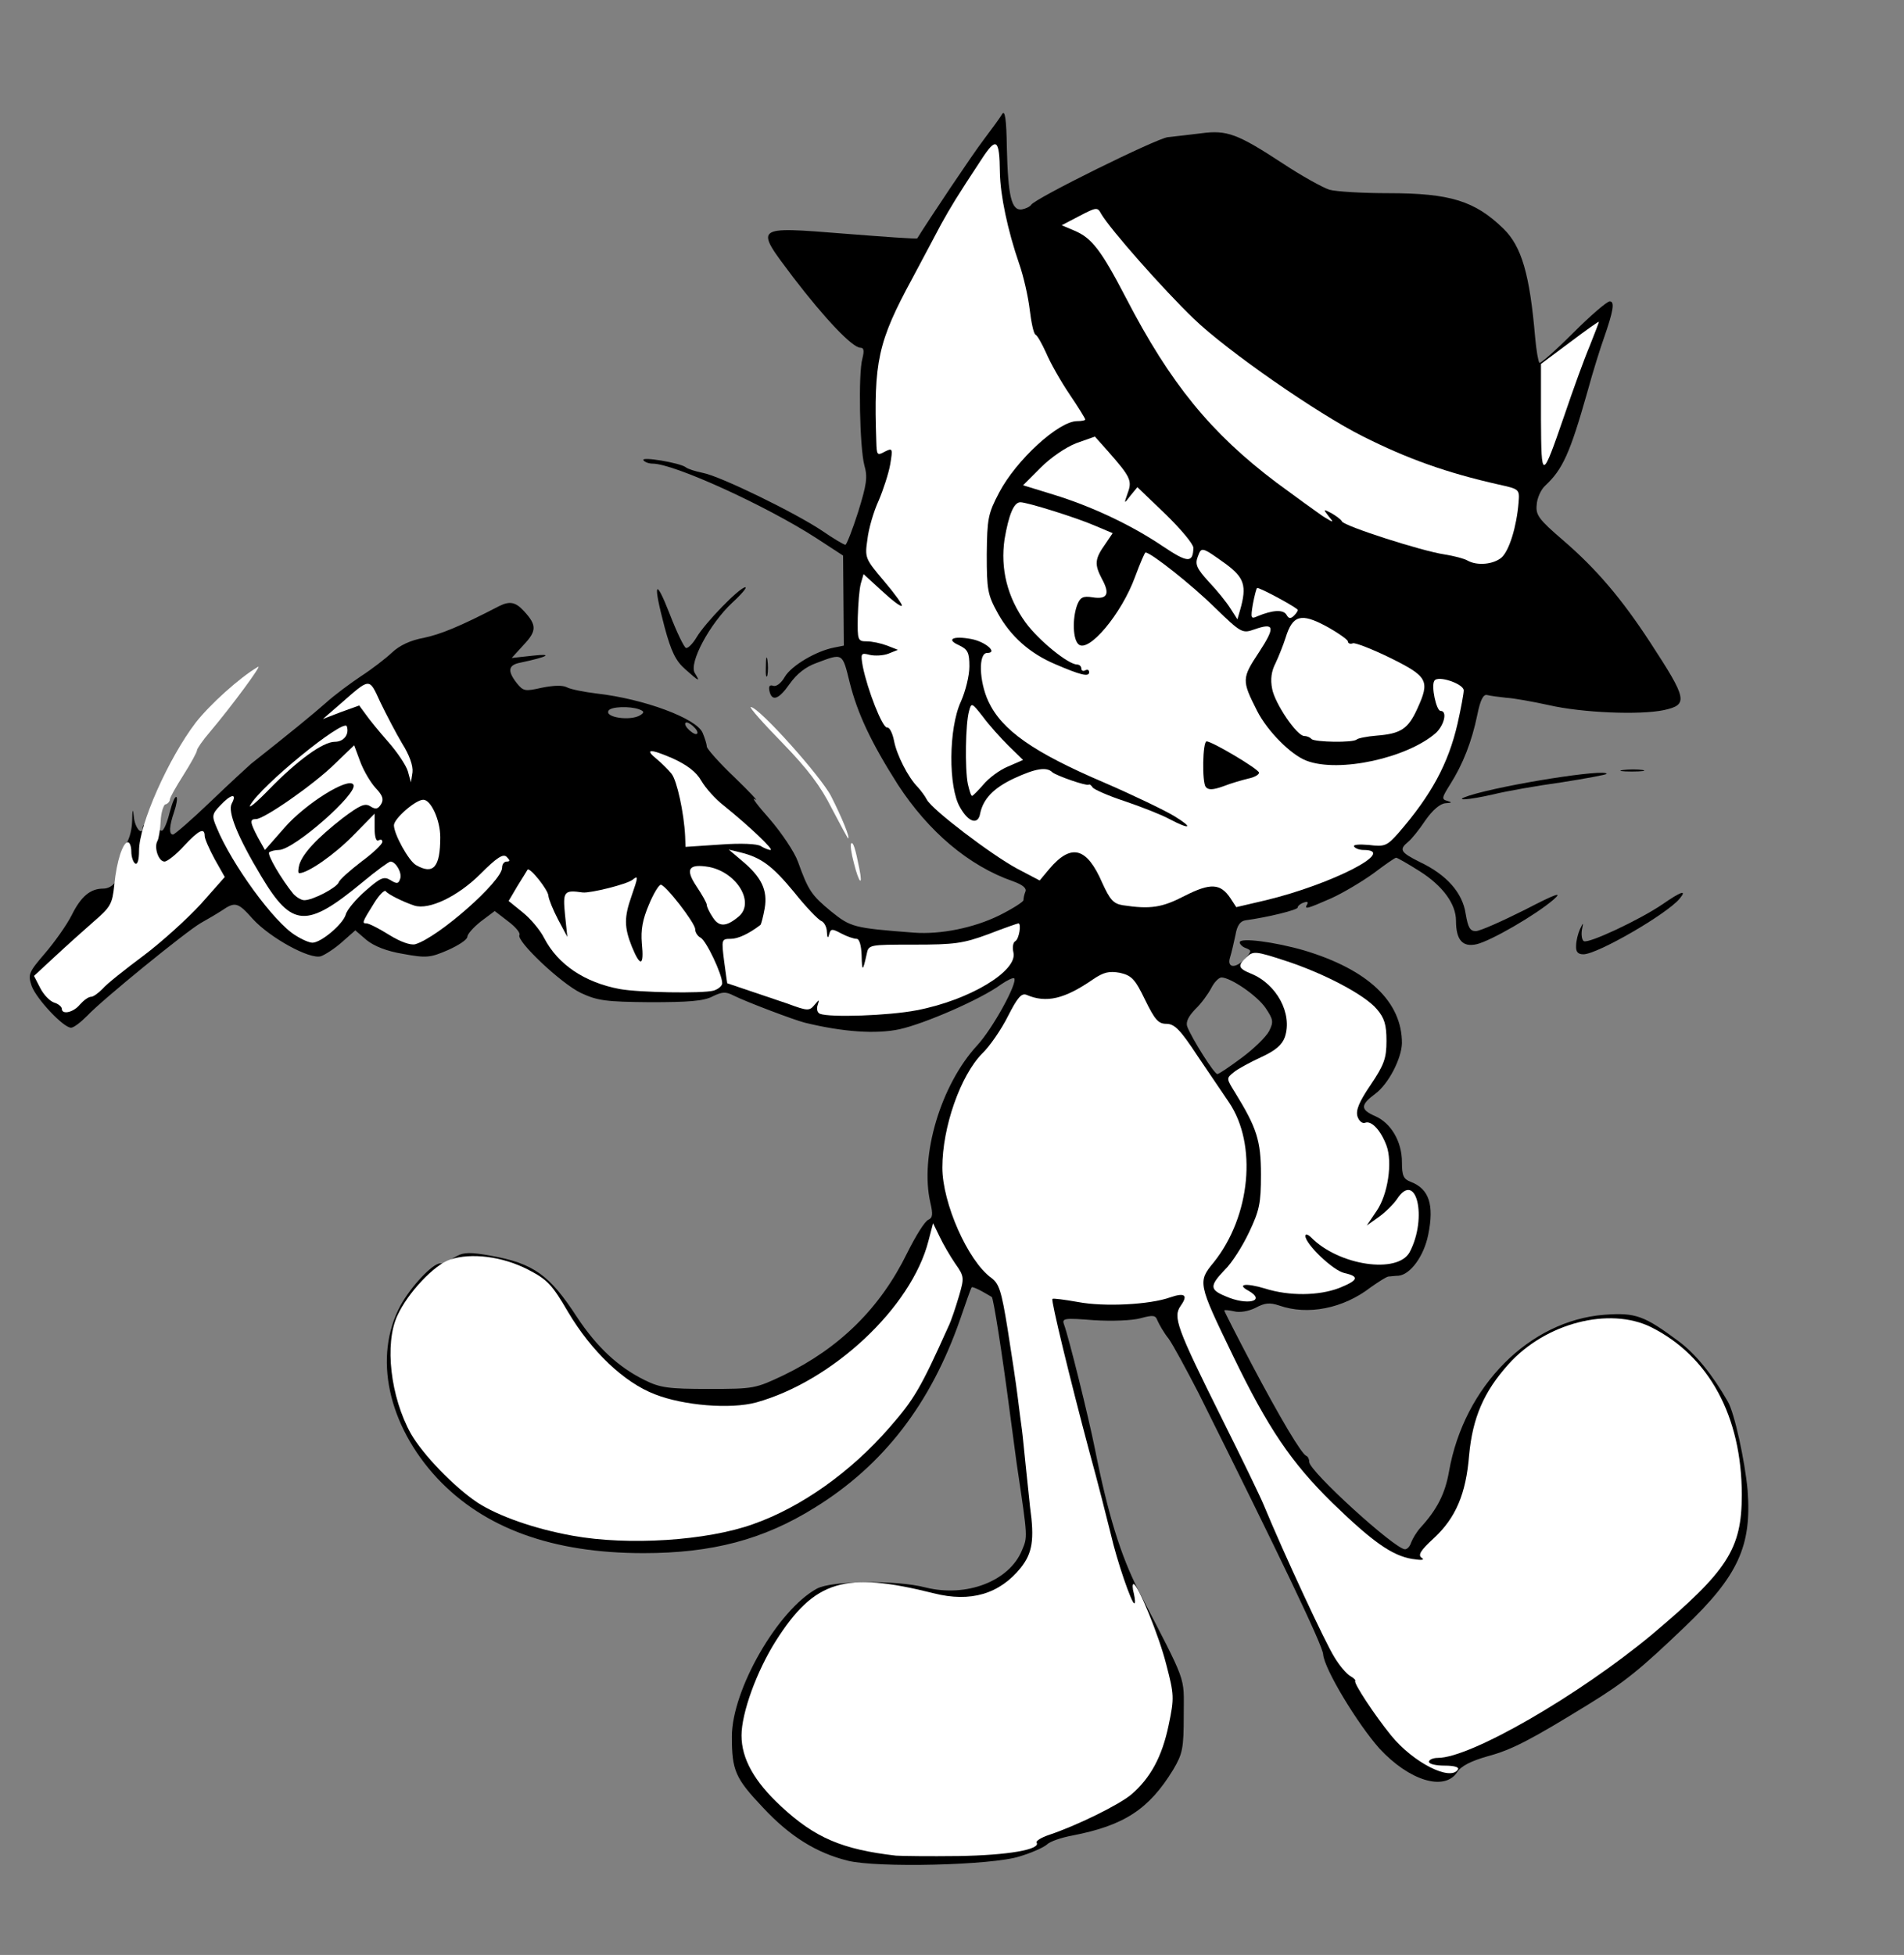 <?xml version="1.0" encoding="utf-8"?>
<!DOCTYPE svg PUBLIC "-//W3C//DTD SVG 1.0//EN" "http://www.w3.org/TR/2001/REC-SVG-20010904/DTD/svg10.dtd">
<svg version="1.0" xmlns="http://www.w3.org/2000/svg" width="493px" height="506px" viewBox="0 0 493 506" preserveAspectRatio="xMidYMid meet">
 <rect x="0" y="0" width="493" height="506" fill="#808080" stroke="none"/>
 <g fill="#000000">
  <path d="M219.5 481.6 c-8.1 -2 -15 -6.3 -21.9 -13.7 -7.2 -7.6 -8.1 -9.6 -8.1 -18.4 0 -12.1 11.9 -32.8 22 -38.3 3.8 -2.1 20.6 -2.3 28.2 -0.3 10.5 2.6 21.6 -1.6 24.9 -9.6 1.5 -3.5 1.5 -3.3 -1.1 -20.8 -0.2 -1.1 -1 -7.4 -1.9 -14 -2.2 -16.9 -4.4 -30.6 -4.8 -30.8 -0.1 -0.1 -1.4 -0.8 -2.6 -1.5 -1.3 -0.7 -2.5 -1.2 -2.6 -1 -0.2 0.2 -1.5 3.9 -3 8.3 -7.6 21.8 -19.8 37.7 -37.6 48.7 -13.3 8.3 -26.6 11.8 -44.4 11.8 -23.5 0 -41.2 -6.4 -53.4 -19.4 -12.8 -13.8 -16.6 -31.5 -9.5 -44.7 2.7 -4.9 8.3 -10.9 10.3 -10.9 2.4 0 0.6 4.9 -3.4 9.3 -6.1 6.6 -7.5 12.1 -5.3 20.9 2.1 8.2 5.4 14 11.5 20.3 9.6 9.8 18.6 14.2 34.9 17 29 5.1 55.3 -4.7 75.6 -28 4.4 -5.1 8.2 -10.7 10.4 -15.5 1.9 -4.1 4.1 -8.8 4.9 -10.4 2.2 -4.6 2.8 -10 1.2 -11.3 -1.1 -0.9 -1.9 -0.1 -4.3 4.4 -7.3 13.9 -25 28 -40.7 32.2 -7.4 2.1 -24.9 1 -32.2 -2 -8.3 -3.2 -17.1 -11.7 -22.7 -21.7 -4.1 -7.4 -4.8 -8.1 -10.4 -10.8 -3.7 -1.7 -8.2 -3 -11.7 -3.2 -6.3 -0.5 -7.1 -1.2 -3.5 -3.1 1.8 -1 3.7 -1 8.7 -0.1 11.2 2 15.3 5 22.4 15.9 5.1 7.7 10.6 12.9 17.5 16.3 4 2 6.2 2.3 16.6 2.3 11.8 0 12.1 -0.1 19.5 -3.6 14.4 -7 24.9 -17.3 31.9 -31.6 2.2 -4.4 4.6 -8.3 5.5 -8.6 1.1 -0.5 1.2 -1.4 0.5 -4.4 -2.8 -12.1 2.7 -30.5 12.1 -40.7 4 -4.3 10.6 -16.3 9.6 -17.4 -0.3 -0.2 -1.8 0.5 -3.4 1.6 -5.3 3.9 -19.9 10.2 -26.3 11.6 -6.1 1.3 -14.7 0.7 -24.5 -1.7 -2.8 -0.7 -15.2 -5.4 -18.4 -7 -2.1 -1.1 -3 -1 -5.5 0.2 -2.2 1.2 -6.3 1.5 -16.1 1.5 -11.6 -0.1 -13.7 -0.4 -18 -2.4 -5.2 -2.5 -16.8 -13.5 -15.9 -15 0.3 -0.5 -1 -2.1 -2.9 -3.5 l-3.5 -2.7 -3.6 2.7 c-1.9 1.5 -3.5 3.3 -3.5 4 0 0.7 -2.3 2.2 -5 3.4 -4.6 2 -5.6 2.1 -11.6 1 -4.3 -0.7 -7.5 -2 -9.5 -3.6 l-2.9 -2.5 -3.4 3 c-1.9 1.7 -4.4 3.3 -5.5 3.7 -2.9 0.9 -13.2 -4.8 -17.6 -9.6 -3.9 -4.4 -4.6 -4.6 -8.1 -2.2 -1.4 0.9 -3.8 2.3 -5.4 3.2 -3.7 2.1 -25.7 20 -29.4 24 -1.7 1.7 -3.5 3.1 -4.2 3.1 -2 0 -9 -7.5 -10.2 -10.8 -1 -3 -0.8 -3.5 3.4 -8.4 2.5 -2.9 5.7 -7.4 7 -10 2.4 -4.8 4.8 -6.8 8.1 -6.8 2.8 0 4.8 -3.1 4.5 -6.6 -0.2 -1.9 0.3 -3.8 1.2 -4.7 0.9 -0.9 1.7 -3.5 1.8 -5.9 0.1 -3.7 0.2 -3.8 0.5 -1 0.4 2.8 2.3 4.7 2.3 2.2 0 -0.5 0.9 -1 2 -1 1.1 0 2 0.5 2 1 0 0.6 0.4 1 0.9 1 0.5 0 1.4 -2.1 2 -4.6 0.7 -2.6 1.4 -4.4 1.8 -4.1 0.3 0.3 0 2 -0.6 3.8 -1.3 3.8 -1.4 5.9 -0.3 5.9 0.4 0 4.8 -3.8 9.7 -8.5 5 -4.8 9.7 -9.1 10.5 -9.8 10 -7.9 16 -12.8 19.4 -15.8 2.2 -2 6.4 -5.1 9.1 -6.9 2.8 -1.8 6.4 -4.6 8 -6.1 2 -1.9 4.9 -3.2 8.2 -3.8 4.3 -0.9 9.3 -2.9 19.5 -8.2 2.8 -1.4 4.3 -1.1 6.5 1.3 3.3 3.6 3.3 5.1 -0.1 8.7 l-3.1 3.4 5.5 -0.6 c5.4 -0.6 3.9 0.3 -3.2 1.8 -3.2 0.6 -3.5 2.1 -1 5.3 1.7 2.1 2.1 2.2 6.5 1.2 3 -0.6 5.4 -0.7 6.5 -0.1 0.9 0.5 4.4 1.2 7.7 1.6 12.3 1.4 25.7 6.4 27.4 10.1 0.6 1.4 1.1 3 1.1 3.6 0 0.6 3.3 4.3 7.3 8.1 3.9 3.8 6.3 6.3 5.2 5.6 -1.1 -0.8 0.6 1.5 3.8 5.1 3.1 3.6 6.4 8.5 7.3 11 2.7 7.5 3.5 8.7 8.6 12.9 5.1 4.1 5.8 4.3 21.5 5.5 6.8 0.5 15.4 -1.2 22.1 -4.5 3.4 -1.7 6.2 -3.5 6.2 -3.9 0 -0.5 0.2 -1.5 0.5 -2.2 0.4 -0.9 -0.7 -1.8 -3.2 -2.7 -11.5 -4 -21.9 -12.9 -29.8 -25 -7 -11 -10.5 -18.5 -12.5 -26.5 -1.9 -7.7 -1.7 -7.6 -8.6 -5 -2.8 1 -5.1 2.8 -7 5.5 -2.8 4 -4.6 4.6 -5.2 1.6 -0.2 -1.1 0.1 -1.5 1 -1.2 0.8 0.3 2.1 -0.7 3 -2.3 1.7 -2.9 8.1 -6.7 12.8 -7.6 l2.5 -0.5 -0.1 -11.7 -0.1 -11.6 -6.9 -4.5 c-13 -8.4 -36.9 -19.3 -42.4 -19.3 -1 0 -2.1 -0.4 -2.4 -0.9 -0.6 -1 9.4 0.7 10.9 1.8 0.6 0.5 2.6 1.1 4.5 1.5 4.4 0.8 23.9 10.3 30.9 15 2.9 2 5.6 3.6 6 3.6 0.3 0 1.8 -3.8 3.3 -8.5 2.2 -7.1 2.5 -9 1.6 -12.1 -1.2 -4.6 -1.6 -23.8 -0.5 -27.6 0.5 -2 0.4 -2.8 -0.5 -2.8 -2.1 0 -9.2 -7.5 -17.4 -18.2 -10.1 -13.4 -10.5 -13.2 13.5 -11.3 10.2 0.8 18.5 1.4 18.6 1.2 2.9 -4.7 14.2 -21.6 17.1 -25.4 2.1 -2.8 4.4 -5.9 4.9 -6.8 0.7 -1.1 1.1 1.3 1.2 8.7 0.3 12.6 1.2 16.4 3.9 16 1 -0.2 2.1 -0.7 2.4 -1.2 1.1 -1.7 32.5 -17.2 35.4 -17.5 1.7 -0.2 5.6 -0.6 8.6 -1 6.7 -0.9 9.4 0.1 21.3 7.9 4.7 3.1 10.1 6.1 11.9 6.7 1.8 0.5 8.7 0.9 15.3 0.9 16 0 22.4 2 29.8 9.2 4.7 4.6 6.8 11.8 8.2 28.2 0.3 3.3 0.8 6.2 1.1 6.5 0.2 0.3 4.2 -3.2 8.7 -7.7 4.5 -4.5 8.8 -8.2 9.5 -8.2 1.4 0 0.9 2.6 -1.5 9.5 -0.8 2.2 -2.8 8.5 -4.3 14 -4.5 15.9 -6.4 20 -10.9 24.2 -1.1 1 -2.1 3.2 -2.2 4.9 -0.3 2.7 0.5 3.8 6.9 9.3 8.6 7.4 15.2 15.2 22.5 26.4 9.6 14.7 9.9 16.1 3.5 17.5 -6.2 1.3 -21.1 0.7 -29.8 -1.3 -4.1 -0.9 -9.1 -1.8 -11 -1.9 -1.9 -0.2 -4.1 -0.5 -4.9 -0.7 -1 -0.3 -1.8 1.2 -2.6 5.2 -1.4 6.8 -3.7 12.7 -7 17.9 -2.2 3.5 -2.3 3.9 -0.7 4.3 1.3 0.4 1.1 0.5 -0.5 0.6 -1.4 0.1 -3.3 1.7 -5.2 4.4 -1.6 2.4 -3.6 4.9 -4.5 5.6 -2.4 2 -2 2.7 3 5.2 7 3.3 11.1 8 11.9 13.4 0.6 3.5 1.1 4.5 2.6 4.5 1.1 0 6.7 -2.5 12.7 -5.5 8.1 -4.2 9.9 -4.8 7.5 -2.7 -4.6 4 -16.4 10.8 -20 11.6 -3.6 0.8 -5.3 -1.1 -5.3 -6.1 0 -4.3 -3.4 -9 -9.4 -12.8 -3 -1.9 -5.8 -3.5 -6.1 -3.5 -0.3 0 -2.9 1.8 -5.8 4 -2.9 2.1 -7.9 5.1 -11 6.5 -6.4 2.8 -7.1 3 -6.2 1.5 0.3 -0.6 -0.1 -0.7 -0.9 -0.4 -0.9 0.3 -1.6 0.9 -1.6 1.3 0 0.6 -7.6 2.5 -13.5 3.3 -1.4 0.2 -2.2 1.4 -2.6 3.8 -0.4 1.9 -1 4.5 -1.4 5.8 -0.9 2.8 1.5 3 4 0.2 1.6 -1.8 1.6 -2 0.1 -2.6 -0.9 -0.3 -1.6 -1 -1.6 -1.5 0 -1.3 9.1 -0.1 16.7 2.1 16.6 5 25.3 13.3 25.3 24 -0.1 4 -3.5 10.6 -6.9 13.1 -3.9 2.9 -3.9 4.1 0 5.8 4.1 1.8 6.9 6.6 6.9 11.9 0 3.5 0.4 4.4 2.3 5.1 4.7 1.8 6.1 5.9 4.5 13.7 -1.1 5.5 -4.6 10.3 -7.7 10.6 -0.9 0 -2.1 0.2 -2.6 0.2 -0.6 0.1 -2.6 1.4 -4.6 2.8 -7.1 5.5 -16.3 7.3 -23.7 4.7 -2.4 -0.8 -3.7 -0.7 -6.1 0.6 -1.8 0.9 -4.1 1.3 -5.6 0.9 -1.4 -0.3 -2.5 -0.4 -2.5 -0.2 0 0.2 3.2 6.5 7.1 13.9 7.5 14.2 12.9 23.2 14.1 23.7 0.5 0.2 0.8 0.9 0.8 1.6 0 2.4 22.2 22.6 24.8 22.6 0.6 0 1.3 -0.8 1.6 -1.8 0.4 -1 1.4 -2.7 2.4 -3.8 4.3 -4.7 6.4 -8.8 7.4 -14.6 3.9 -22 20.8 -39 40.2 -40.5 8.1 -0.6 10.3 0.2 19.3 6.9 4.4 3.3 8.7 8.6 12.7 15.6 1.7 2.9 4.4 15.3 5.1 22.9 1.1 14.4 -2.4 22.2 -16.4 35.5 -11.4 10.9 -15.3 14.1 -24.9 20 -14.8 9.1 -19.7 11.7 -26.1 13.4 -4.2 1.2 -6.8 2.5 -7.8 4.1 -3.3 5 -12.4 2.2 -20.1 -6.1 -5.7 -6.4 -14.3 -20.6 -14.6 -24.4 -0.1 -2.3 -11.7 -26.4 -32.3 -67.7 -3.1 -6 -6.5 -12.3 -7.7 -14 -1.3 -1.6 -2.5 -3.8 -2.9 -4.7 -0.5 -1.4 -1.1 -1.5 -4.4 -0.6 -2.2 0.6 -7.4 0.8 -12.1 0.5 -7.6 -0.6 -8.3 -0.5 -7.7 1.1 1.2 3.2 6.3 23.7 8 32.2 3.4 17.1 6.7 27.6 11.2 36.5 12.9 25 11.8 21.9 11.8 32.4 0 8.7 -0.3 10 -2.7 14.1 -6.3 10.3 -12.7 14.5 -26.2 17.1 -2.7 0.5 -5.7 1.5 -6.5 2.3 -0.9 0.8 -4.1 2.2 -7.1 3.1 -7.1 2.3 -36.9 3 -44.5 1.1z m43 -5.8 c1.4 -0.6 2.5 -1.5 2.5 -1.9 0 -0.4 1.6 -1.3 3.7 -2 7.8 -2.5 18.4 -8 22 -11.3 8.5 -7.6 10.9 -17.9 7.2 -30.9 -2.3 -8.1 -4.3 -11.7 -6.5 -11.7 -1.4 0 -4.7 -8.9 -6.9 -18.5 -0.9 -3.8 -3.4 -13.3 -5.5 -21 -5.3 -19.8 -10 -39.7 -10 -42.8 0 -2.5 0.3 -2.7 3.8 -2.7 2.1 0 6.4 0.5 9.4 1 4 0.8 7.4 0.7 12 -0.1 3.4 -0.6 8 -1.4 10.1 -1.6 2.9 -0.4 3.7 -0.9 3.7 -2.6 0 -1.1 1.5 -3.8 3.3 -6.1 3.2 -3.9 6.9 -11.9 8.3 -17.8 0.9 -4 -1.3 -13 -4.4 -17.5 -1.5 -2.2 -5.2 -7.7 -8.2 -12.1 -4.4 -6.7 -5.9 -8.2 -8 -8.2 -2.1 0 -3 -1 -5.4 -6.1 -3.1 -6.7 -4.8 -7.9 -7.4 -5.6 -3.2 2.9 -10.7 5.7 -15.4 5.7 -4.7 0 -4.8 0.1 -7.3 5 -1.4 2.8 -4.3 6.8 -6.4 9 -4.1 4.2 -7.3 11.4 -9.2 20.9 -1.1 5.3 -1.1 6.8 0.5 11.8 2.2 7 7.8 16.5 11.2 19 2.1 1.6 2.7 3.3 4.3 13.8 4.6 29.5 7.5 54.7 6.7 59.8 -1.8 12 -15.9 18.3 -31.6 14.2 -14.2 -3.8 -21.1 -3.2 -27.1 2.2 -5.1 4.7 -12.1 16.1 -14.9 24.5 -3 8.9 -1.9 12.1 6.9 20.9 7.1 7.1 12.8 10.5 20.6 12.5 6.5 1.6 34.5 1.8 38 0.2z m114.1 -25.4 c9.5 -3.2 34.5 -19 48.1 -30.3 7.1 -6 14.4 -12.6 16.1 -14.8 7.1 -9 8.6 -17.2 5.6 -30.3 -2.8 -12.3 -11.2 -23.1 -22.1 -28.6 -6.4 -3.2 -11.2 -2.8 -20.2 1.7 -11.8 5.9 -19.5 17.6 -20.7 31.5 -0.8 9.5 -3.3 16 -8 20.5 -1.9 1.8 -3.4 4.2 -3.4 5.2 0 1.8 -0.6 1.9 -6.4 1.5 -7.8 -0.7 -11.3 -2.9 -23.7 -14.9 -10.7 -10.6 -15.5 -17.5 -25.1 -36.9 -4.2 -8.5 -7.7 -14.6 -7.8 -13.6 0 1.1 4.4 10.7 9.8 21.5 5.3 10.8 10.5 21.4 11.4 23.6 5.4 13 16.1 36.1 18.3 39.5 1.4 2.3 3.2 4.3 4 4.7 0.8 0.3 1.5 0.9 1.5 1.4 0 3.2 13.4 19.9 15.9 19.9 1 0 4 -0.7 6.7 -1.6z m-35.6 -119 c0 -0.4 -1.3 -2.2 -3 -4.1 -2.3 -2.5 -3 -4.4 -3 -7.3 0 -3.8 0.2 -4 3 -4 1.7 0 4.1 0.9 5.2 2 3.1 2.9 10 6 13.1 6 2.6 0 6.7 -3 6.7 -4.9 0 -0.5 0.3 -1.7 0.7 -2.7 0.5 -1.4 -0.2 -1.1 -2.9 0.9 -2.1 1.6 -4.8 2.7 -6.6 2.7 -2.9 0 -3.2 -0.3 -3.2 -3 0 -1.7 0.9 -4.3 2.1 -5.9 3.2 -4.3 4 -9.4 2 -13.3 -0.9 -1.8 -2.5 -3.5 -3.6 -3.7 -2.7 -0.5 -3.5 -1.9 -3.5 -6.6 0 -3 1 -5.4 4 -9.9 2.2 -3.2 4 -6.9 4 -8.1 0 -4.7 -5.8 -9.4 -18.3 -15 l-5.9 -2.6 2 2.6 c2.6 3.3 3.7 11.4 2.2 16.1 -1 2.9 -2.1 4 -5.9 5.6 -7.3 3.2 -7.3 3.2 -3.8 10 3.1 5.8 3.2 6.7 3.2 17.7 0 10.9 -0.2 12 -3.1 18.2 l-3.1 6.6 5.6 1.5 c5.8 1.7 12.1 2.3 12.1 1.2z m-19.5 -57.6 c3.1 -2.3 6.3 -5.4 7.1 -6.9 1.2 -2.4 1.1 -3 -0.9 -6 -2.2 -3.2 -8.9 -7.8 -11.4 -7.9 -0.7 0 -1.9 1.2 -2.7 2.8 -0.8 1.5 -2.6 4 -4.1 5.4 -1.8 1.9 -2.5 3.3 -2.1 4.5 1.2 3.1 7 12.3 7.8 12.3 0.4 0 3.2 -1.9 6.3 -4.2z m-103.2 -17.5 c0.4 -2.1 0.9 -5.3 1.3 -7 0.4 -2 0.2 -3.3 -0.4 -3.3 -0.5 0 -1.5 2.8 -2.1 6.3 -1.3 7.7 -1.3 7.7 -0.2 7.7 0.5 0 1.1 -1.7 1.4 -3.7z m16.1 2.2 c8.7 -1.7 19.2 -6.3 22.7 -10.1 2.8 -3 1.8 -4.2 -1.8 -2.4 -1.6 0.7 -8.4 1.6 -15.3 1.9 l-12.4 0.6 -1.2 5.8 c-0.6 3.1 -0.8 5.7 -0.5 5.7 0.3 0 4.2 -0.7 8.5 -1.5z m-207.3 -8.6 c2.9 -2.5 7.7 -6.2 10.6 -8.2 2.8 -2.1 7.5 -6.4 10.3 -9.7 4.5 -5.2 5 -6.2 4 -8.1 -1.2 -2.1 -1.2 -2.1 -3 -0.1 -1.3 1.4 -3.8 2.1 -8.8 2.6 l-6.9 0.7 -0.6 5.2 c-0.5 4.7 -1.1 5.6 -5.3 9.2 -2.6 2.2 -6.8 5.9 -9.3 8.3 -4.3 4 -4.5 4.3 -2.8 5.6 2.3 1.8 4.2 0.9 11.8 -5.5z m182 4.4 c0.5 -1.5 1.2 -4.5 1.6 -6.8 0.5 -3.9 0.2 -4.5 -3.9 -8.9 -4.7 -4.9 -5.8 -5 -5.8 -0.5 0 3.3 -3.3 6.8 -7.2 7.6 -2.3 0.4 -2.8 1.1 -2.8 3.4 0 2.1 0.5 2.9 1.8 2.9 0.9 0 4.2 1.1 7.2 2.4 7.2 3.1 7.9 3.1 9.1 -0.1z m-27.6 -1.4 c0.8 -1.2 -1.4 -6.9 -2.6 -6.9 -0.5 0 -1.5 -1.5 -2.3 -3.2 -1.6 -3.5 -4 -6.8 -4.9 -6.8 -1.3 0 -2.4 6 -1.9 10.8 l0.5 5.2 -4.1 0 c-3.7 0 -4.1 -0.3 -5.6 -4 -0.9 -2.2 -1.6 -6.4 -1.6 -9.3 l0 -5.2 -4.8 0.3 -4.9 0.4 0.5 5.4 c0.3 3.9 0.1 5.4 -0.8 5.4 -0.9 0 -0.9 0.4 0.1 1.6 1.8 2.2 9.3 5.5 14.4 6.4 6.3 1.2 17.3 1.1 18 -0.1z m-73 -14.7 c-1.1 -0.2 -3.5 -0.7 -5.4 -1.2 -3.7 -1 -3.5 -0.6 0.6 2 2.2 1.3 3.3 1.5 4.8 0.7 l2 -1.1 -2 -0.4z m80.5 -5 c0 -0.5 -1 -1.7 -2.2 -2.8 -1.2 -1 -1.9 -1.4 -1.6 -0.9 0.3 0.6 0.8 1.8 1.1 2.8 0.6 1.7 2.7 2.4 2.7 0.9z m114.5 -4.2 c7.2 -3.8 13.5 -4.1 16.9 -0.7 2.1 2.1 2.6 2.1 7.2 1.1 2.7 -0.6 6 -1.6 7.4 -2.2 11.4 -4.6 10.6 -3.9 10.2 -8.3 l-0.4 -4.1 5.8 0.4 c5.3 0.3 6.1 0 8.1 -2.2 1.2 -1.4 2.3 -3.3 2.3 -4.2 0 -1 0.6 -1.8 1.3 -1.8 1.5 0 4.5 -3.8 7.2 -9 1.3 -2.4 1.4 -3.2 0.4 -2.4 -0.8 0.6 -4 2.1 -7.2 3.3 -6.4 2.3 -22.3 3 -27.4 1 -4.5 -1.7 -10.3 -7.9 -13.4 -14.4 -3.3 -6.7 -3.7 -12.4 -1.3 -16 1.5 -2.4 1.5 -2.5 -0.3 -2.5 -1 0 -4.5 -2.7 -7.8 -6.1 -3.3 -3.3 -7.9 -7.4 -10.2 -9 l-4.1 -2.9 -1.8 4.8 c-2 5.2 -5.7 10.7 -9.1 13.5 -1.8 1.4 -2.3 2.9 -2.3 6.3 0 4.4 0 4.4 -3.5 4.4 -4.4 0 -13.1 -3.2 -17.6 -6.5 -2.8 -2.1 -3.5 -2.3 -3.7 -1 -0.2 0.8 -1 1.5 -1.8 1.5 -1.8 0 -1.8 1.2 0.1 5.7 3.3 7.7 11.2 13.5 29.8 21.6 20.7 9 22.7 10.3 22.7 14.4 0 3.1 -0.2 3.3 -3.5 3.3 -2 0 -5.4 -0.9 -7.7 -2.1 -2.2 -1.1 -6.6 -2.9 -9.7 -3.9 -3.1 -1 -9.1 -3.2 -13.4 -5 l-7.8 -3.1 -4.4 2.1 c-4.4 2.1 -6.9 5 -7.7 8.5 -0.4 2.2 3.2 5.4 8.2 7.5 2.6 1.1 3.3 1 6.1 -1.4 3.6 -3 9.2 -3.5 12.7 -1 1.3 0.9 3.4 4 4.7 6.9 1.9 4.4 2.8 5.4 5.2 5.8 1.5 0.2 3.1 0.5 3.4 0.6 0.4 0 3.3 -1.2 6.4 -2.9z m-192.5 -11.6 c0 -0.9 -0.5 -2.4 -1.1 -3.5 -0.8 -1.6 -1.3 -1.8 -2.4 -0.9 -1.2 1 -1.2 1.6 0.1 4.1 1.5 3 3.4 3.1 3.4 0.3z m75 -2.2 c1.2 -0.5 0.6 -1.5 -2.6 -4.4 l-4 -3.7 1 4.5 c1.1 4.4 2.2 5.1 5.6 3.6z m59.9 -36.6 c2.7 -6.2 2.6 -7 -0.4 -8.4 -2 -0.9 -2.5 -1.9 -2.5 -4.8 l0 -3.6 6.4 0.4 6.4 0.3 -1.7 -3 c-1.2 -2.4 -1.6 -5.8 -1.6 -16 0 -12.6 0.1 -13.2 3.2 -19 2.9 -5.6 9 -12.2 15.7 -17 l2.8 -2 -3.6 -5.9 c-2 -3.3 -3.6 -6.5 -3.6 -7.2 0 -0.6 -0.6 -1.7 -1.4 -2.3 -0.7 -0.6 -1.6 -3.8 -2 -7.1 -0.4 -3.3 -1.6 -8.6 -2.7 -11.7 -2.7 -7.9 -4.9 -17.7 -4.9 -22.1 l-0.1 -3.7 -1.6 3 c-0.8 1.7 -2.1 3.7 -2.8 4.5 -0.7 0.8 -2.6 4 -4.2 7 -1.6 3 -5.3 9.8 -8.1 15.1 -7.3 13.5 -9.2 19.5 -9.2 29.6 0 7.8 0.1 8.3 2.1 8.3 2.1 0 2.2 0.3 1.6 6.8 -0.3 4 -1.6 9.2 -3.1 12.6 -3.4 7.6 -3.3 9.8 0.7 14.3 5.3 6 6.7 8.5 6.7 12 0 3.1 -0.2 3.3 -3.4 3.3 -1.9 0 -3.6 -0.3 -3.8 -0.7 -0.2 -0.5 -1.5 -1.9 -3.1 -3.2 l-2.7 -2.4 0 3.6 c0 3.3 0.3 3.7 2.4 3.7 1.4 0 3.6 0.4 5 1 2.1 0.8 2.6 1.6 2.6 4.5 0 3.3 -0.2 3.5 -3.9 4.1 l-3.8 0.6 1.5 4.9 c0.9 2.7 2.2 4.9 2.9 4.9 0.7 0 1.7 1.9 2.3 4.3 1.1 4.5 4.1 10.6 6.8 13.8 1.6 1.9 1.7 1.5 2.3 -7.9 0.4 -6.7 1.3 -11.3 2.8 -14.6z m10.1 15.4 c-1.8 -3.4 -3 -3.2 -3 0.5 0 3.3 0.2 3.5 2 2.5 1.6 -0.9 1.8 -1.5 1 -3z m-76 -5.5 c-0.7 -0.8 -1.7 -1.5 -2.2 -1.5 -0.6 0 -0.5 0.7 0.2 1.5 0.7 0.8 1.7 1.5 2.2 1.5 0.6 0 0.5 -0.7 -0.2 -1.5z m169.5 -2.2 c0.5 -1.3 1.3 -2.3 1.7 -2.3 0.4 0 1 -1.6 1.4 -3.5 0.3 -1.9 1 -3.5 1.5 -3.5 0.5 0 0.9 -1.1 0.9 -2.5 0 -1.4 -0.2 -2.5 -0.4 -2.5 -0.2 0 -1.1 -0.3 -2 -0.6 -1.2 -0.4 -1.6 0 -1.6 1.5 0 1.2 -0.4 2.1 -1 2.1 -0.5 0 -1 0.9 -1 1.9 0 2.9 -1.1 5.1 -2.5 5.1 -0.7 0 -1.5 1.5 -1.7 3.5 -0.4 3.2 -0.2 3.6 1.6 3.3 1.2 -0.2 2.5 -1.3 3.1 -2.5z m-183.7 -1.2 c1.1 -0.7 1 -1 -0.3 -1.5 -2.5 -0.9 -7.3 -0.7 -7.9 0.3 -1.2 1.8 5.7 2.8 8.2 1.2z m197.5 -3.1 c1.8 -3.3 1.7 -6 -0.3 -6 -0.5 0 -1 0.7 -1 1.5 0 0.8 -0.4 1.5 -0.9 1.5 -0.5 0 -1.1 1.6 -1.3 3.5 -0.5 4.3 0.9 4.1 3.5 -0.5z m-23.6 -2 c0.7 0 1.3 -1.1 1.3 -2.4 0 -1.4 0.7 -3.1 1.5 -4 2.6 -2.6 1.9 -6.4 -1.6 -8.2 -3.6 -1.8 -4.4 -1.2 -5.5 4.4 -0.3 1.8 -1 3.5 -1.5 3.8 -1.4 0.8 -1 4.4 0.8 7.5 1.7 2.8 1.8 2.9 2.7 0.9 0.5 -1.1 1.5 -2 2.3 -2z m-63.3 -27.8 c0.4 -0.7 1.5 -1.2 2.5 -1.2 1.4 0 1.7 -0.6 1.3 -3 -0.2 -1.6 0 -4.3 0.6 -5.9 l1 -2.9 -8 -2.7 c-9.1 -3 -9.3 -2.9 -10.4 4.3 -0.9 6.2 1.1 12.1 6.4 18.8 l4.7 5.9 0.6 -6.1 c0.3 -3.3 0.9 -6.6 1.3 -7.2z m110.3 -11.4 c1 -1.3 3.3 -8.7 3.3 -10.5 0 -0.6 -1.9 -1.3 -4.2 -1.7 -7.7 -1.2 -25.1 -7.3 -35.3 -12.4 -13.2 -6.5 -35.5 -22.1 -45.9 -32.2 l-10 -9.5 3.7 6.7 c6.2 11.1 14.1 21.9 21.4 28.9 8.7 8.5 22.5 18.9 25.1 18.9 1 0 3.1 0.9 4.5 2 3.2 2.5 14.3 6.5 25.2 9 9.8 2.3 11 2.3 12.2 0.8z m-98.5 -13.6 c0.3 -1.1 -0.8 -3.3 -2.7 -5.5 -2.7 -3.1 -3.7 -3.7 -5.8 -3.2 -3.4 0.9 -7.5 5.3 -5.6 6 2.6 0.9 12.4 4.3 13 4.4 0.4 0 0.9 -0.7 1.1 -1.7z m116.7 -31.4 c0.1 -0.5 -0.6 -0.8 -1.4 -0.8 -1.1 0 -1.5 1.1 -1.4 4.3 l0.1 4.2 1.3 -3.5 c0.7 -1.9 1.4 -3.8 1.4 -4.2z"/>
  <path d="M309.1 206.7 c-0.7 -0.9 -1 -4.7 -0.8 -9.8 l0.2 -8.4 3.1 -0.3 c2.1 -0.2 5.2 0.9 10.2 3.8 7 4.1 7.2 4.3 7.2 8.1 0 3.4 -0.3 3.9 -2.7 4.5 -1.6 0.3 -4.6 1.2 -6.8 2 -5.1 1.8 -8.9 1.8 -10.4 0.1z"/>
  <path d="M408.1 244.8 c0 -1.3 0.5 -3.2 1 -4.3 0.9 -1.9 0.9 -1.8 0.5 0.2 -0.2 1.3 0 2.6 0.5 2.9 1.2 0.7 14.4 -5.5 20.3 -9.5 4.9 -3.4 6.5 -3.9 4.5 -1.5 -3.3 4 -21.3 14.4 -24.9 14.4 -1.4 0 -2 -0.6 -1.9 -2.2z"/>
  <path d="M41 207.6 c0 -1.6 0.6 -2.6 1.5 -2.6 0.8 0 1.5 0.5 1.5 1.1 0 0.6 -0.7 1.7 -1.5 2.5 -1.3 1.4 -1.5 1.3 -1.5 -1z"/>
  <path d="M380.5 205.9 c9.3 -2.9 35.5 -7 35.5 -5.6 0 0.2 -5.3 1.2 -11.7 2.2 -6.5 0.9 -14.4 2.3 -17.6 3.1 -6.5 1.5 -10.9 1.8 -6.2 0.3z"/>
  <path d="M420.3 199.3 c1.5 -0.2 3.7 -0.2 5 0 1.2 0.2 0 0.4 -2.8 0.4 -2.7 0 -3.8 -0.2 -2.2 -0.4z"/>
  <path d="M177.4 173.2 c-2.4 -2.1 -3.6 -4.5 -5.3 -10.8 -3.1 -11.7 -2.5 -13.2 1.3 -3.5 1.8 4.7 3.7 8.6 4.2 8.8 0.5 0.2 1.8 -1.1 2.8 -2.8 2.2 -3.7 11.1 -12.9 12.6 -12.9 0.5 0 -1 1.8 -3.4 4 -5.8 5.4 -11.3 15.6 -9.7 18.2 1.5 2.4 1.2 2.3 -2.5 -1z"/>
  <path d="M198.3 172.5 c0 -2.2 0.2 -3 0.4 -1.7 0.2 1.2 0.2 3 0 4 -0.3 0.9 -0.5 -0.1 -0.4 -2.3z"/>
 </g>
 <g fill="#ffffff">
  <path d="M232 480.3 c-13.9 -1.6 -21 -4.6 -29.8 -12.8 -6.9 -6.4 -10.2 -12.3 -10.2 -18.3 0 -5.8 3.9 -16.6 8.9 -24.5 10 -15.7 17.8 -18.1 40.9 -12.3 9.5 2.4 17 0.2 22.5 -6.6 3 -3.8 3.6 -7.2 2.4 -15.8 -0.2 -1.9 -0.7 -6.6 -1.1 -10.5 -0.4 -3.8 -0.8 -8.1 -1 -9.5 -0.2 -1.4 -0.7 -5.2 -1.1 -8.5 -0.4 -3.3 -1.6 -11.2 -2.6 -17.5 -1.6 -9.9 -2.2 -11.8 -4.3 -13.3 -6 -4.4 -12.6 -19.3 -12.6 -28.5 0 -10.5 4.7 -23.8 10.3 -29.5 2 -1.9 5 -6.3 6.7 -9.7 2.5 -4.9 3.5 -6 4.8 -5.5 5.1 2.2 9.8 1.1 17.2 -4 2.8 -1.9 4.2 -2.2 7 -1.7 3 0.7 3.9 1.6 6.5 7 2.5 5.1 3.4 6.2 5.5 6.2 2.1 0 3.6 1.5 8 8.2 3 4.4 6.7 9.9 8.2 12.1 7.4 10.9 5.6 29.5 -3.9 41.4 -4.2 5.1 -4.2 5.3 5 24.3 9 18.6 15 27.5 25.6 37.9 10.5 10.2 15.5 13.7 20.7 14.6 2.6 0.4 3.4 0.3 2.5 -0.3 -1 -0.7 -0.3 -1.9 3.2 -5.1 5.6 -5.2 8.3 -11.4 9.1 -21.5 0.9 -9.6 3.8 -16.4 10.2 -23.5 9.6 -10.7 26.1 -14.9 36.9 -9.6 15 7.5 23.5 23.1 23.5 43.4 0 14.1 -3.7 19.7 -23.3 36.2 -18.9 15.7 -46.9 31.9 -55.4 31.9 -1.3 0 -2.3 0.5 -2.3 1 0 0.6 1.8 1 4.1 1 2.4 0 3.8 0.4 3.4 1 -1.9 3.1 -11.5 -1.7 -17.3 -8.8 -4.3 -5.3 -9.7 -13.5 -9.3 -14.1 0.2 -0.2 -0.4 -0.8 -1.3 -1.3 -0.9 -0.5 -2.8 -2.7 -4.1 -4.9 -2.2 -3.4 -13 -26.6 -18.3 -39.4 -0.9 -2.2 -5.8 -12.3 -10.9 -22.5 -11.7 -23.5 -12.6 -26.1 -10.6 -29 2 -2.8 1.1 -3.5 -2.7 -2.2 -5.3 1.9 -17.1 2.5 -23.9 1.2 -3.4 -0.6 -6.4 -1 -6.6 -0.8 -0.4 0.4 4.6 20.9 9.5 39.3 2.3 8.3 4.7 17.9 5.6 21.5 1.6 7 5.4 18 6.1 18 0.3 0 0.2 -1.1 -0.1 -2.5 -0.4 -1.4 -0.4 -2.5 -0.1 -2.5 1.1 0 6.6 13.3 8.5 20.9 2 7.7 2.1 8.5 0.6 15.6 -1.7 8.2 -4.7 13.7 -9.7 18 -3.4 2.8 -14.3 8.1 -21.2 10.4 -2.1 0.7 -3.5 1.6 -3.3 2 1.2 1.8 -7.4 3.3 -20.2 3.5 -7.6 0.1 -14.8 0 -16.2 -0.1z"/>
  <path d="M148.3 397.5 c-10 -1.8 -19.3 -5.1 -24.7 -8.6 -6.1 -4.1 -14.1 -12.4 -17.2 -17.8 -5.3 -9.5 -6.9 -23.3 -3.5 -30.6 2.7 -5.9 9.6 -13.2 13.7 -14.5 5.4 -1.8 13.5 -0.8 20.1 2.6 5 2.6 6.2 3.8 10.4 11 6 10.1 14.4 18.2 22.5 21.3 7.4 2.9 19.5 3.9 26.2 2.1 19.8 -5.5 40.2 -24.6 44.6 -41.8 l1.2 -4.6 1.7 3.5 c0.9 1.9 2.7 5 4 6.9 2.4 3.4 2.4 3.7 1 8.5 -0.8 2.7 -2 6.4 -2.8 8 -7.1 15.8 -8.8 18.7 -15.2 26 -10 11.5 -22.8 20.6 -35.3 25 -12 4.3 -32.3 5.6 -46.7 3z"/>
  <path d="M317.3 335.5 c-4.1 -1.7 -4.1 -2.7 -0.2 -6.8 1.8 -1.7 4.6 -6.1 6.3 -9.7 2.7 -5.7 3.1 -7.5 3.1 -15 0 -8.8 -1.1 -12.1 -6.7 -21.2 -2.3 -3.7 -2.3 -3.7 -0.3 -5.3 1.1 -0.9 4.3 -2.6 7.1 -3.9 3.7 -1.7 5.4 -3.2 6.1 -5.2 2 -6 -2.1 -13.7 -8.8 -16.4 -3.4 -1.4 -3.5 -2.1 -1.1 -4.3 1.7 -1.6 2.4 -1.5 9.8 0.9 10.2 3.3 20.8 8.9 23.9 12.6 2 2.3 2.5 4.1 2.5 8.2 0 4.5 -0.6 6.2 -4.1 11.4 -3 4.4 -3.9 6.6 -3.4 8.2 0.4 1.2 1.3 1.9 2 1.6 1.6 -0.6 4 1.9 5.5 5.9 1.6 4.3 0.4 12.7 -2.6 17 l-2.5 3.7 3.1 -2.2 c1.7 -1.2 3.8 -3.3 4.7 -4.6 5 -7.7 8 4.8 3.3 13.7 -3.1 5.7 -18.3 3.5 -25.5 -3.8 -0.8 -0.8 -1.5 -1 -1.5 -0.4 0 2.1 7.2 9 10.1 9.6 4 0.9 3.6 1.9 -1.4 3.9 -5.3 2 -12.9 2.1 -19.2 0.1 -5 -1.5 -7.4 -1.1 -4.2 0.6 4.7 2.7 -0.4 3.9 -6 1.4z"/>
  <path d="M212.3 262.4 c-0.7 -0.3 -0.9 -1.3 -0.6 -2.2 0.5 -1.6 0.5 -1.6 -0.8 -0.1 -1.3 1.6 -1.8 1.6 -6.9 -0.3 -4.1 -1.4 -13.9 -4.7 -15.7 -5.3 0 0 -0.4 -2.6 -0.8 -5.7 -0.7 -5.6 -0.7 -5.8 1.7 -5.8 1.9 0 4.7 -1.3 7.7 -3.6 0.2 -0.2 0.7 -2.1 1.1 -4.3 0.8 -4.7 -0.8 -8.1 -6 -12.4 l-3.3 -2.8 2.9 0.7 c5.4 1.3 8.3 3.4 14 10.3 3.1 3.9 6.3 7.2 7.1 7.5 0.7 0.3 1.4 1.6 1.4 2.8 0.1 1.6 0.3 1.8 0.6 0.6 0.4 -1.4 0.7 -1.5 3.1 -0.2 1.5 0.8 3.3 1.4 4 1.4 0.7 0 1.2 1.6 1.3 4.3 0.1 4.3 0.3 4.2 1.3 -0.3 0.5 -2.5 0.5 -2.5 12.3 -2.5 10.4 0 12.7 -0.3 19.2 -2.7 4.1 -1.6 7.6 -2.8 7.8 -2.8 0.8 0 0.2 4 -0.8 4.6 -0.6 0.3 -0.8 1.6 -0.5 2.9 1.2 4.8 -11.4 12.4 -25.1 15 -7.3 1.4 -22.4 1.9 -25 0.9z"/>
  <path d="M16 261.1 c0 -0.5 -0.9 -1.3 -2 -1.6 -1.1 -0.4 -2.7 -2 -3.6 -3.8 l-1.6 -3.1 5.4 -5 c3 -2.8 7.6 -6.9 10.1 -9.1 4.3 -3.7 4.8 -4.5 5.3 -9.5 0.6 -6.1 2.2 -11 3.5 -11 0.5 0 0.9 1.1 0.9 2.4 0 1.4 0.5 2.8 1 3.1 0.6 0.4 1 -0.9 1 -3.3 0 -6.8 7.6 -23.9 14.7 -33.2 3.6 -4.6 11.3 -11.6 16.1 -14.4 1.3 -0.8 -6.9 10.3 -12.4 16.8 -1.9 2.2 -3.4 4.4 -3.4 4.8 0 0.5 -1.6 3.4 -3.5 6.4 -1.9 3 -3.5 5.8 -3.5 6.3 0 0.5 -0.5 1.1 -1.1 1.3 -0.6 0.2 -1.2 2.1 -1.3 4.3 -0.1 2.2 -0.5 4.5 -0.8 5.1 -1 1.6 0.2 5.4 1.8 5.4 0.7 0 3 -1.8 5 -4 3.9 -4.2 5.4 -4.9 5.4 -2.6 0 0.7 1.2 3.4 2.6 6 l2.6 4.6 -6.2 7 c-3.5 3.8 -10.1 9.8 -14.9 13.4 -4.7 3.5 -9.5 7.3 -10.5 8.5 -1.1 1.1 -2.4 2.1 -3 2.1 -0.7 0 -1.9 0.9 -2.9 2 -1.7 2.1 -4.7 2.7 -4.7 1.1z"/>
  <path d="M160.5 256 c-9.1 -1.7 -16 -6.3 -19.6 -13.2 -1 -2 -3.5 -5 -5.5 -6.6 l-3.7 -3 2.3 -3.9 c1.3 -2.1 2.5 -4 2.6 -4.2 0.6 -0.7 5.4 5.3 5.4 6.8 0.1 0.9 1.2 3.6 2.5 6.1 l2.4 4.5 -0.6 -5.7 c-0.6 -6.1 -0.3 -6.5 4.6 -5.8 2 0.2 11.4 -2.1 12.9 -3.3 1.5 -1.2 1.5 -0.9 -0.3 4.3 -1.9 5.4 -1.9 8 0.1 13 2.2 5.4 3.2 5.1 2.6 -0.8 -0.3 -3.6 0.2 -6.2 1.8 -10 1.2 -2.9 2.6 -5.2 3.1 -5.2 1.2 0 8.9 9.9 8.9 11.5 0 0.8 0.6 1.8 1.4 2.2 1.5 0.8 5.6 9.5 5.6 11.8 0 0.7 -1 1.5 -2.2 1.9 -3.1 0.8 -19.3 0.5 -24.3 -0.4z"/>
  <path d="M100.8 242 c-2.7 -1.7 -5.3 -3 -5.9 -3 -1.2 0 -1.2 -0.2 2 -5.3 1.3 -2.1 2.7 -3.5 3 -3 0.6 0.8 4.4 2.7 7.4 3.7 3.8 1.2 11.3 -2.4 17.1 -8.2 4.3 -4.3 5.9 -5.3 6.8 -4.4 0.9 0.9 0.9 1.2 0 1.2 -0.7 0 -1.2 0.7 -1.2 1.6 0 3.5 -16.6 18.1 -22.5 19.8 -1.2 0.3 -3.8 -0.6 -6.7 -2.4z"/>
  <path d="M76.5 242.1 c-5.5 -3.3 -16.5 -18.4 -20.4 -27.9 -1.3 -3 -1.2 -3.5 0.9 -5.7 2.8 -3 4.5 -3.3 3 -0.5 -1.1 2.1 1.5 8.6 7.7 18.9 7.9 13.2 11.7 13.4 26.1 1.5 3.6 -3 6.9 -5.4 7.3 -5.4 1.4 0 3.1 3 2.5 4.5 -0.4 1.3 -0.9 1.3 -2.5 0.3 -1.7 -1 -2.5 -0.7 -6.5 2.8 -2.4 2.1 -4.8 4.9 -5.1 6.2 -0.8 2.5 -6.4 7.2 -8.6 7.2 -0.8 0 -2.7 -0.8 -4.4 -1.9z"/>
  <path d="M184.6 237.5 c-0.9 -1.3 -1.6 -2.8 -1.6 -3.3 0 -0.5 -1.2 -2.6 -2.6 -4.7 -3.1 -4.6 -2.1 -6 3.2 -5.1 7.2 1.4 11.9 9.2 7.7 12.8 -3.2 2.7 -5.1 2.8 -6.7 0.3z"/>
  <path d="M290.7 234.3 c-2.4 -0.4 -3.3 -1.4 -5.3 -5.8 -4 -9.2 -8 -10.3 -13.7 -3.6 l-2.5 3 -5.9 -3.1 c-6.8 -3.7 -21.9 -15.2 -23.3 -17.8 -0.5 -1 -1.6 -2.4 -2.3 -3.2 -2.6 -2.6 -5.5 -8.4 -6.2 -12 -0.4 -2.1 -1.2 -3.6 -1.8 -3.5 -1.2 0.2 -5.1 -9.8 -6.3 -15.8 -0.6 -3.4 -0.5 -3.6 1.8 -3 1.3 0.3 3.5 0.2 4.8 -0.3 l2.5 -1 -2.8 -1.1 c-1.6 -0.6 -3.9 -1.1 -5.3 -1.1 -2.3 0 -2.4 -0.3 -2.3 -6.2 0.1 -3.5 0.4 -7.4 0.8 -8.8 l0.7 -2.4 4.7 4.3 c2.6 2.4 4.9 4.2 5.2 3.9 0.3 -0.2 -1.8 -3.1 -4.6 -6.4 -4.9 -5.8 -5 -6 -4.3 -10.8 0.3 -2.7 1.6 -7.2 2.9 -10 1.2 -2.8 2.6 -7.1 3 -9.4 0.7 -4.2 0.6 -4.3 -1.4 -3.3 -2 1.1 -2.1 0.9 -2.2 -2.6 -0.7 -20.7 0.4 -25.8 9.3 -42.2 2.8 -5.3 6.2 -11.6 7.5 -14.1 2.5 -4.5 4 -7 10.4 -16.7 3.9 -6 4.7 -5.4 4.8 3.4 0.1 5.8 2 14.9 5 23.6 1.1 3.1 2.3 8.4 2.7 11.7 0.4 3.3 1 6.3 1.5 6.6 0.5 0.2 1.7 2.4 2.8 4.8 1 2.4 3.7 7.2 6 10.6 2.3 3.4 4.1 6.3 4.1 6.6 0 0.2 -0.9 0.4 -2.1 0.4 -4.8 0 -15.8 10.1 -20.2 18.5 -2.9 5.5 -3.1 6.8 -3.2 16 0 9.2 0.2 10.4 2.9 15.3 3.3 5.9 8.2 10.3 14.8 13.1 6.5 2.8 8.8 3.4 8.8 2.1 0 -0.6 -0.4 -0.8 -1 -0.5 -0.5 0.3 -1 0.1 -1 -0.4 0 -0.6 -0.5 -1.1 -1.1 -1.1 -2.3 0 -9.9 -6.2 -13.3 -10.8 -4.8 -6.6 -6.6 -14 -5.5 -21.6 1.1 -6.4 2.4 -9.6 4.1 -9.6 1.8 0 14.6 4 19.4 6.1 l4.5 1.9 -1.9 2.8 c-2.7 3.8 -2.9 5.2 -0.9 9 2.2 4 1.4 5.4 -2.4 4.8 -2.5 -0.4 -3.2 0 -4 2 -1.3 3.6 -1.1 9 0.4 10.2 2.6 2.2 11.1 -7.9 14.6 -17.5 1.3 -3.5 2.5 -6.3 2.7 -6.3 1.4 0 12 8.4 17.9 14.2 6.9 6.7 7.2 6.8 10.3 5.7 5.2 -1.8 5.5 -0.7 1.2 5.9 -4.5 6.8 -4.5 7.3 -0.5 15.2 2.7 5.3 8.8 11.4 12.8 12.9 8.4 3.2 26.1 -0.7 33.5 -7.2 2.2 -2.1 3 -5.7 1.2 -5.7 -1.1 0 -2.5 -6.5 -1.6 -7.8 0.9 -1.5 7.6 0.8 7.6 2.5 0 0.8 -0.7 4.6 -1.6 8.6 -2.4 10.4 -6.8 18.5 -15.3 28.3 -3 3.4 -3.6 3.6 -7.7 3.1 -2.4 -0.2 -4.1 -0.1 -3.8 0.4 0.3 0.5 1.4 0.9 2.4 0.9 9.2 0 -8.2 8.9 -25.2 13 l-7.7 1.8 -1.5 -2.3 c-2.6 -3.9 -5.2 -4 -11.9 -0.6 -5.8 3 -8.8 3.5 -16 2.4z m13.3 -23.1 c-2.5 -1.5 -10.6 -5.4 -18 -8.6 -18.5 -7.9 -26.6 -13.6 -30.1 -21.1 -2.4 -5.2 -2.6 -12.5 -0.3 -12.5 2.9 0 -0.4 -2.9 -4.1 -3.6 -4.8 -0.9 -6.6 0.1 -3.2 1.6 2.3 1.1 2.7 1.9 2.7 5.5 0 2.4 -1 6.4 -2.2 9.1 -3.2 6.9 -3.3 22.2 -0.2 27.4 2.2 3.9 4.7 4.6 5.2 1.5 0.8 -3.7 3.4 -6.5 8.7 -9 5.6 -2.6 8.5 -3.1 10 -1.6 1.1 0.9 8.8 3.6 9.4 3.2 0.2 -0.2 0.7 0.2 1 0.7 0.3 0.5 4.1 2.2 8.4 3.6 4.4 1.5 9.5 3.5 11.5 4.6 5.5 2.9 6.3 2.3 1.2 -0.8z m19.3 -9.7 c1.5 -0.3 2.7 -1 2.7 -1.5 0 -0.9 -12.3 -8.2 -13.6 -8.1 -1 0.1 -1.2 10.5 -0.2 11.8 0.7 0.8 1.8 0.8 4.6 -0.2 2 -0.8 4.9 -1.6 6.5 -2z"/>
  <path d="M250.6 202.9 c-0.8 -4 -0.6 -15.6 0.3 -18.8 0.6 -2.3 0.7 -2.3 3.6 1.4 1.6 2.2 4.6 5.5 6.6 7.5 l3.8 3.7 -3.9 1.7 c-2.2 0.9 -5 3 -6.4 4.7 -1.4 1.6 -2.7 2.9 -2.9 2.9 -0.3 0 -0.7 -1.4 -1.1 -3.1z"/>
  <path d="M75.9 231.3 c-3 -3.7 -6.8 -10.1 -6.2 -10.7 0.4 -0.3 1.5 -0.6 2.5 -0.6 3.9 0 20.7 -14.8 19.3 -16.9 -1.2 -2.1 -12.4 4.9 -17.8 11.1 l-5.1 5.8 -1.8 -3.2 c-2.1 -4 -2.2 -4.8 -0.5 -4.8 2.1 0 14.9 -8.9 20.3 -14.2 l5.1 -4.9 1.6 4.3 c0.9 2.4 2.7 5.4 4 6.8 1.8 1.9 2.1 2.9 1.4 4.1 -0.8 1.3 -1.4 1.5 -2.8 0.6 -1.4 -0.9 -2.7 -0.3 -7.1 3 -6.7 5.2 -10.4 9.2 -11.3 12.1 -0.3 1.2 -0.4 2.2 0 2.2 2.2 0 9.1 -4.8 13.9 -9.7 l5.6 -5.7 0 3.7 c0 2.3 0.4 3.6 1 3.2 0.6 -0.3 1 -0.2 1 0.4 0 0.6 -2.4 2.9 -5.4 5.1 -3 2.3 -5.7 4.7 -5.9 5.4 -0.6 1.4 -6.7 4.6 -8.9 4.6 -0.8 0 -2.1 -0.8 -2.9 -1.7z"/>
  <path d="M221.1 223.4 c-0.7 -2.6 -1 -4.8 -0.7 -5.1 0.5 -0.5 1.1 1.4 2.1 6.5 1 4.9 -0.1 3.8 -1.4 -1.4z"/>
  <path d="M107.7 223.9 c-1.9 -1.1 -5.7 -8 -5.7 -10.3 0 -1.7 5.6 -6.6 7.6 -6.6 2 0 4.4 5.3 4.4 9.7 0 7.8 -1.8 9.8 -6.3 7.2z"/>
  <path d="M197 219 c-0.9 -0.6 -5.1 -0.8 -10.5 -0.4 l-9 0.6 -0.1 -2.8 c-0.3 -6 -2.1 -14.3 -3.5 -16.1 -0.8 -1 -2.4 -2.6 -3.7 -3.7 -3.5 -2.8 -2 -2.9 4 -0.3 3.7 1.7 6.1 3.5 7.4 5.8 1.1 1.9 3.7 4.8 5.8 6.4 6.8 5.5 13.1 11.5 12.1 11.5 -0.5 0 -1.7 -0.5 -2.5 -1z"/>
  <path d="M215.4 209.3 c-2.9 -5.8 -6.2 -10.2 -12.9 -17.1 -4.9 -5 -8.6 -9.2 -8.1 -9.2 2.1 0 18.2 18 20.8 23.1 2.8 5.5 5 10.9 4.4 10.9 -0.1 0 -2 -3.5 -4.2 -7.7z"/>
  <path d="M64.8 208.4 c2.6 -4.9 24.3 -22.6 25 -20.4 0.7 2.1 -0.8 4 -3.1 4 -3.1 0 -9.7 4.8 -17.1 12.4 -3.3 3.4 -5.4 5.1 -4.8 4z"/>
  <path d="M105.6 199.6 c-0.5 -1.6 -2.8 -5 -5.1 -7.6 -2.3 -2.6 -4.9 -5.8 -5.8 -7.1 l-1.7 -2.3 -4.7 1.7 -4.7 1.8 4.4 -3.8 c8 -7 7.5 -7 10.5 -0.5 1.5 3.1 4 7.9 5.6 10.6 1.9 3 2.9 5.8 2.7 7.5 l-0.4 2.6 -0.8 -2.9z"/>
  <path d="M339.6 191.3 c-0.4 -0.5 -1.3 -0.8 -1.9 -0.8 -1.9 0 -7.6 -8.4 -8.3 -12.2 -0.5 -2.5 -0.2 -4.6 0.9 -6.7 0.8 -1.7 2 -4.7 2.6 -6.6 1.8 -5.8 4 -6.4 10.5 -2.9 3.1 1.7 5.6 3.5 5.6 3.9 0 0.5 0.6 0.8 1.3 0.5 0.6 -0.2 5 1.5 9.7 3.8 9.7 4.8 10.3 5.9 7 13.1 -2.4 5.3 -4.3 6.5 -10.5 7 -2.6 0.2 -4.9 0.7 -5.2 1 -0.9 0.9 -10.8 0.7 -11.7 -0.1z"/>
  <path d="M318.6 157.5 c-1 -1.6 -3.5 -4.7 -5.6 -6.9 -3.1 -3.4 -3.6 -4.5 -2.9 -6.4 1 -2.7 0.9 -2.8 7.2 1.7 4.9 3.6 5.6 5.7 3.8 12 l-0.7 2.4 -1.8 -2.8z"/>
  <path d="M324.4 156.4 c0.4 -2.1 0.9 -4.1 1.1 -4.2 0.3 -0.3 8.8 4.2 10.4 5.5 0.3 0.2 -0.1 0.9 -0.8 1.6 -0.9 0.9 -1.4 0.9 -2 -0.2 -0.9 -1.4 -3.6 -1.2 -7.5 0.4 -1.7 0.8 -1.8 0.5 -1.2 -3.1z"/>
  <path d="M301.1 141.4 c-8.3 -5.6 -18.6 -10.4 -28.4 -13.4 l-7.8 -2.4 4.5 -4.5 c2.7 -2.7 6.5 -5.3 9.3 -6.4 l4.8 -1.7 3.3 3.7 c5.9 6.7 6.4 7.7 5.2 10.9 -1 2.9 -1 2.9 0.7 0.7 l1.8 -2.2 7.3 7 c3.9 3.8 7.2 7.7 7.2 8.7 -0.1 4 -1.5 3.9 -7.9 -0.4z"/>
  <path d="M380 145.1 c-0.8 -0.5 -3.5 -1.2 -6 -1.6 -6 -0.9 -25.8 -7.3 -26.5 -8.5 -0.3 -0.6 -1.6 -1.5 -2.8 -2.2 -2.1 -1.1 -2.1 -1 -0.7 0.8 1.5 1.8 1.4 1.8 -1.5 0 -1.6 -1.1 -7 -5 -12 -8.7 -17 -12.8 -27.5 -25.7 -38.9 -47.7 -6.5 -12.5 -8.9 -15.6 -13.4 -17.5 l-3.3 -1.4 4.6 -2.4 c4.4 -2.3 4.7 -2.3 5.6 -0.6 2.3 4 16.1 19.6 24 27.2 8.6 8.3 32.1 24.6 43.7 30.4 11.7 5.9 21.9 9.5 35.2 12.5 5.4 1.2 5.5 1.2 5.2 4.7 -0.5 6.2 -2.4 12.4 -4.4 14.2 -2.1 1.8 -6.3 2.2 -8.8 0.8z"/>
  <path d="M399 108.4 l0 -14.2 7.5 -5.6 c4.1 -3.1 7.5 -5.5 7.5 -5.3 0 0.2 -1.1 3 -2.4 6.3 -1.4 3.3 -4.3 11.3 -6.5 17.8 -5.9 17.1 -6 17.1 -6.1 1z"/>
 </g>
</svg>